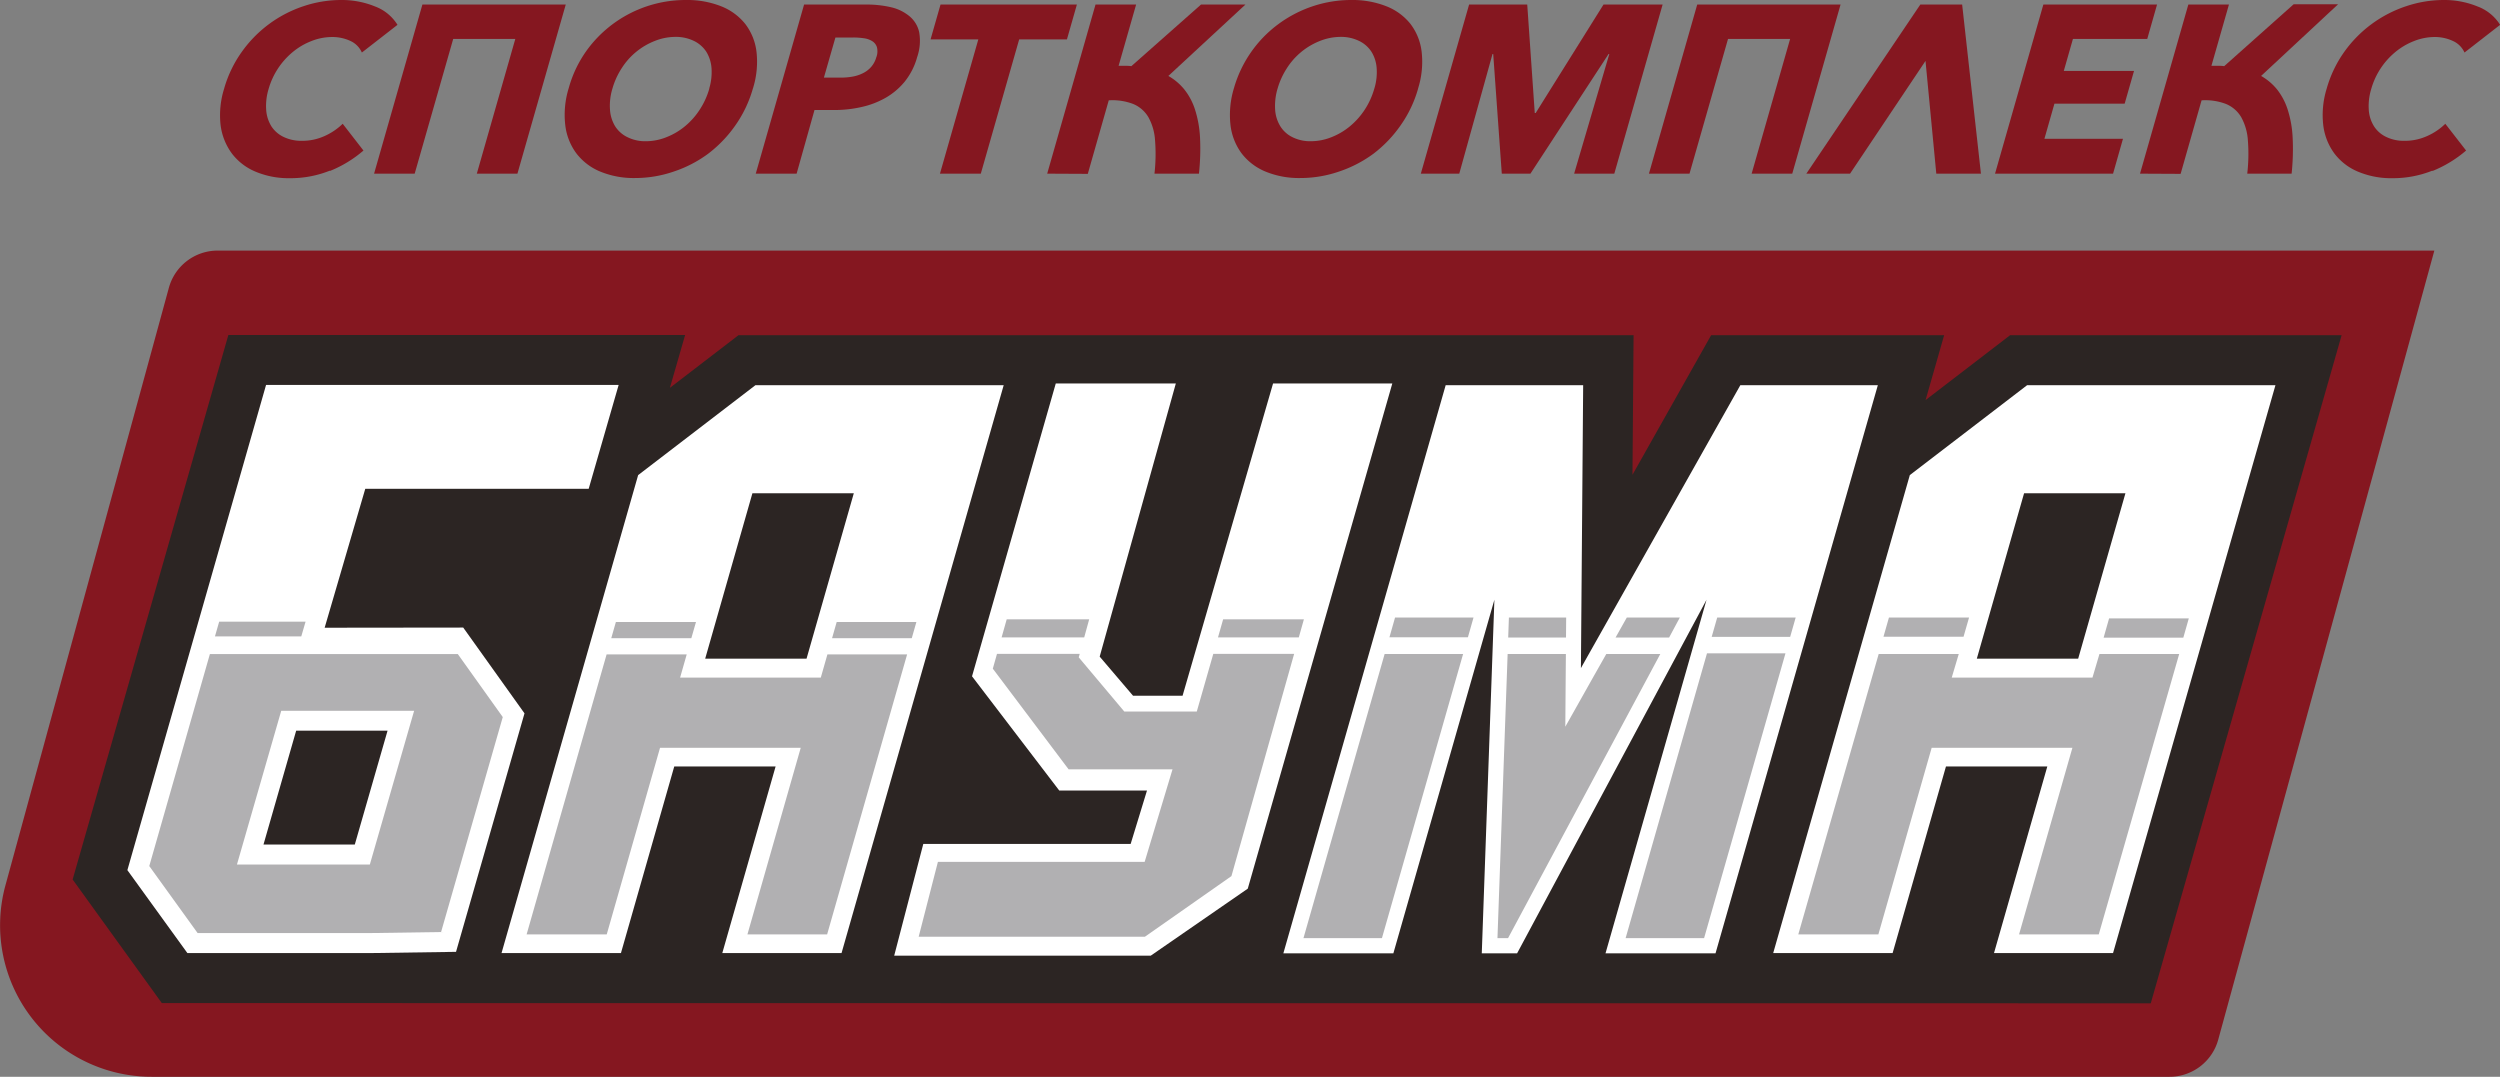 <?xml version="1.0" encoding="UTF-8"?> <svg xmlns="http://www.w3.org/2000/svg" viewBox="0 0 611.97 263.58"><rect x="0" y="0" width="611.97" height="263.58" fill="#808080" stroke="none"/><defs><style>.cls-1{fill:#851720;}.cls-2{fill:#2c2523;}.cls-3{fill:#fff;}.cls-4{fill:#00a097;}.cls-5{fill:#b1b0b2;}</style></defs><title>Ресурс 10</title><g id="Слой_2" data-name="Слой 2"><g id="Слой_1-2" data-name="Слой 1"><path class="cls-1" d="M80.73,41.78a25.92,25.92,0,0,1-9.82,1.84A20.89,20.89,0,0,1,62.5,42a14,14,0,0,1-5.77-4.47A14.81,14.81,0,0,1,54,30.64a21.75,21.75,0,0,1,.85-8.89,29.24,29.24,0,0,1,4.3-9A30.21,30.21,0,0,1,74.28,1.52,29,29,0,0,1,83.55,0a21.5,21.5,0,0,1,8.18,1.55A11,11,0,0,1,97.3,6.08l-8.72,6.78A5.55,5.55,0,0,0,85.72,10a10.38,10.38,0,0,0-4.41-.94,13.72,13.72,0,0,0-5.1,1,16.41,16.41,0,0,0-4.53,2.66,18.24,18.24,0,0,0-5.93,9.06,14.28,14.28,0,0,0-.59,5.15,8.76,8.76,0,0,0,1.28,4,7.3,7.3,0,0,0,3,2.6,10,10,0,0,0,4.47.94,13.13,13.13,0,0,0,5.54-1.17,15.28,15.28,0,0,0,4.44-3l5.08,6.55a29.25,29.25,0,0,1-8.21,5"></path><polygon class="cls-1" points="138.49 1.11 126.66 42.51 116.72 42.51 126.14 9.53 110.94 9.53 101.51 42.51 91.57 42.51 103.4 1.11 138.49 1.11"></polygon><path class="cls-1" d="M184.31,21.63a29.83,29.83,0,0,1-4.26,9,31,31,0,0,1-6.7,7A30.11,30.11,0,0,1,164.91,42a29,29,0,0,1-9.45,1.58A21.49,21.49,0,0,1,146.93,42a14.13,14.13,0,0,1-5.85-4.47,14.36,14.36,0,0,1-2.72-7,22.06,22.06,0,0,1,.87-9,29,29,0,0,1,4.26-9A29.91,29.91,0,0,1,167.92,0a22.56,22.56,0,0,1,8.57,1.52,14.22,14.22,0,0,1,5.93,4.33,13.87,13.87,0,0,1,2.76,6.81,21.77,21.77,0,0,1-.87,9m-10.7,0a13.8,13.8,0,0,0,.56-5,8.8,8.8,0,0,0-1.28-4,7.51,7.51,0,0,0-3-2.63,10.07,10.07,0,0,0-4.55-1,13.68,13.68,0,0,0-5.07,1,16.89,16.89,0,0,0-8.07,6.64,18.51,18.51,0,0,0-2.28,5,14.22,14.22,0,0,0-.6,5.18,8.88,8.88,0,0,0,1.26,4.06,7.28,7.28,0,0,0,3,2.66,9.69,9.69,0,0,0,4.51,1,13.49,13.49,0,0,0,5.07-1,16.49,16.49,0,0,0,4.51-2.66,17.89,17.89,0,0,0,3.61-4.06,18.75,18.75,0,0,0,2.36-5.18"></path><path class="cls-1" d="M224.54,13.86A16.6,16.6,0,0,1,221.45,20a16.85,16.85,0,0,1-4.77,4,21,21,0,0,1-5.9,2.22,29.54,29.54,0,0,1-6.4.71h-5L195,42.51H185l11.83-41.4H212a26.46,26.46,0,0,1,6.15.67A10.88,10.88,0,0,1,222.66,4,7,7,0,0,1,225,7.86a12.13,12.13,0,0,1-.45,6m-10,.06a4.09,4.09,0,0,0,.1-2.4,2.71,2.71,0,0,0-1.16-1.46,5.18,5.18,0,0,0-2.05-.7,17.3,17.3,0,0,0-2.55-.18h-4.39L201.68,19h4.21a15.74,15.74,0,0,0,2.76-.24,9.11,9.11,0,0,0,2.54-.82,6.43,6.43,0,0,0,2.05-1.55,6,6,0,0,0,1.28-2.42"></path><polygon class="cls-1" points="249.48 9.65 240.09 42.51 230.09 42.51 239.48 9.65 227.79 9.65 230.23 1.11 263.61 1.11 261.17 9.65 249.48 9.65"></polygon><path class="cls-1" d="M256.34,42.51l11.83-41.4h9.94l-4.29,15c.55,0,1.08,0,1.6,0s1,0,1.52.09L294,1.11h10.87L286,18.59a13.81,13.81,0,0,1,3.91,3.31,15.35,15.35,0,0,1,2.62,4.94,26.83,26.83,0,0,1,1.22,6.81,57,57,0,0,1-.26,8.86H282.6a42.41,42.41,0,0,0,.14-8.19,13.33,13.33,0,0,0-1.63-5.64,7.76,7.76,0,0,0-3.7-3.22,14.17,14.17,0,0,0-6-.9l-5.13,18Z"></path><path class="cls-1" d="M347.15,21.63a29.36,29.36,0,0,1-4.26,9,30.75,30.75,0,0,1-6.69,7A30.24,30.24,0,0,1,327.76,42a29,29,0,0,1-9.46,1.58A21.41,21.41,0,0,1,309.78,42a14.16,14.16,0,0,1-5.86-4.47,14.46,14.46,0,0,1-2.72-7,22.41,22.41,0,0,1,.87-9A29.59,29.59,0,0,1,313,5.85a30.26,30.26,0,0,1,8.37-4.33A29.67,29.67,0,0,1,330.76,0a22.56,22.56,0,0,1,8.57,1.52,14.16,14.16,0,0,1,5.93,4.33A13.87,13.87,0,0,1,348,12.66a21.77,21.77,0,0,1-.87,9m-10.7,0a13.8,13.8,0,0,0,.56-5,8.8,8.8,0,0,0-1.28-4,7.45,7.45,0,0,0-3-2.63,10.07,10.07,0,0,0-4.55-1,13.75,13.75,0,0,0-5.07,1,16.93,16.93,0,0,0-8.06,6.64,18.54,18.54,0,0,0-2.29,5,14.67,14.67,0,0,0-.6,5.18,8.76,8.76,0,0,0,1.27,4.06,7.19,7.19,0,0,0,2.95,2.66,9.7,9.7,0,0,0,4.52,1,13.56,13.56,0,0,0,5.07-1,16.59,16.59,0,0,0,4.5-2.66,18.17,18.17,0,0,0,3.62-4.06,18.73,18.73,0,0,0,2.35-5.18"></path><polygon class="cls-1" points="385.33 42.51 393.94 13.22 393.76 13.22 374.63 42.51 367.62 42.51 365.52 13.22 365.35 13.22 357.21 42.51 347.8 42.51 359.62 1.11 373.85 1.11 375.69 27.66 375.92 27.66 392.52 1.11 406.99 1.11 395.16 42.51 385.33 42.51"></polygon><polygon class="cls-1" points="450.55 1.11 438.72 42.51 428.78 42.51 438.2 9.53 423 9.53 413.57 42.51 403.64 42.51 415.46 1.11 450.55 1.11"></polygon><polygon class="cls-1" points="452.87 42.51 442.17 42.51 470.07 1.11 480.31 1.11 484.91 42.51 473.98 42.51 471.34 14.91 452.87 42.51"></polygon><polygon class="cls-1" points="488.36 42.51 500.19 1.11 528.02 1.11 525.62 9.53 507.43 9.53 505.19 17.37 522.38 17.37 520.09 25.38 502.9 25.38 500.45 33.97 519.68 33.97 517.25 42.51 488.36 42.51"></polygon><path class="cls-1" d="M523.85,42.51l11.83-41.4h9.94l-4.29,15c.54,0,1.07,0,1.6,0s1,0,1.52.09l17-15.15h10.88L553.49,18.59a13.81,13.81,0,0,1,3.91,3.31A15.55,15.55,0,0,1,560,26.84a26.41,26.41,0,0,1,1.21,6.81,56.86,56.86,0,0,1-.25,8.86H550.1a42.5,42.5,0,0,0,.15-8.19,13.47,13.47,0,0,0-1.63-5.64,7.76,7.76,0,0,0-3.7-3.22,14.17,14.17,0,0,0-6-.9l-5.13,18Z"></path><path class="cls-1" d="M595.4,41.78a26,26,0,0,1-9.83,1.84A20.89,20.89,0,0,1,577.16,42a14,14,0,0,1-5.76-4.47,14.61,14.61,0,0,1-2.7-6.93,21.9,21.9,0,0,1,.84-8.89,29.24,29.24,0,0,1,4.3-9A30.29,30.29,0,0,1,589,1.52,28.94,28.94,0,0,1,598.21,0a21.5,21.5,0,0,1,8.18,1.55A11.11,11.11,0,0,1,612,6.08l-8.72,6.78A5.6,5.6,0,0,0,600.38,10,10.38,10.38,0,0,0,596,9.06a13.79,13.79,0,0,0-5.1,1,16.7,16.7,0,0,0-4.53,2.66,18.14,18.14,0,0,0-5.92,9.06,14.31,14.31,0,0,0-.6,5.15,8.64,8.64,0,0,0,1.29,4,7.18,7.18,0,0,0,3,2.6,9.87,9.87,0,0,0,4.46.94,13.13,13.13,0,0,0,5.54-1.17,15,15,0,0,0,4.44-3l5.09,6.55a29.53,29.53,0,0,1-8.21,5"></path><path class="cls-1" d="M531.1,263.58h-494A37.09,37.09,0,0,1,1.34,216.69l40-146.25a12.38,12.38,0,0,1,11.93-9.1H595.9L543,254.48a12.36,12.36,0,0,1-11.93,9.1"></path><polygon class="cls-2" points="492.04 82.06 471.36 97.93 475.9 82.06 418.86 82.06 399.61 116.22 399.88 82.06 180.76 82.06 163.98 94.94 167.71 82 55.9 82 17.78 215.29 39.61 245.54 526.48 245.6 573.2 82.06 492.04 82.06"></polygon><polygon class="cls-3" points="459.67 94.3 426.01 94.3 386.99 163.54 387.54 94.3 353.88 94.3 314.15 233.36 341.08 233.36 365.81 146.81 362.72 233.36 371.37 233.36 417.74 146.81 393.01 233.36 419.94 233.36 459.67 94.3"></polygon><path class="cls-3" d="M79.47,153.66l9.94-34H144.1l7.34-25.44H65.13L31.18,213,45.87,233.3h45l20.76-.3,16.76-58.38-15-21Zm7.38,53.07H64.5l8-27.87H94.87Z"></path><path class="cls-3" d="M184.91,94.3l-28.7,22-33.44,117H152l13.05-45.68h24.81l-13.05,45.68H206L245.69,94.3Zm12.52,66.94H172.62l11.56-40.49H209Z"></path><path class="cls-3" d="M496.2,94.3l-28.7,22-33.44,117h29.23l13.06-45.68h24.81l-13.05,45.68h29.14L557,94.3Zm12.51,66.94H483.9l11.57-40.49h24.81Z"></path><rect class="cls-4" x="244.43" y="158.93" width="21.02" height="0.62"></rect><rect class="cls-3" x="242.58" y="157.07" width="24.73" height="4.33"></rect><polygon class="cls-5" points="297.99 159.4 297.99 158.78 318.72 158.78 318.63 159.4 297.99 159.4"></polygon><polygon class="cls-3" points="320.86 156.92 296.13 156.92 296.13 161.25 320.23 161.25 320.86 156.92"></polygon><polygon class="cls-5" points="359.31 156.06 360.7 151.17 341.49 151.17 340.1 156.06 359.31 156.06"></polygon><polygon class="cls-5" points="338.94 160.09 319.07 229.65 338.28 229.65 358.15 160.09 338.94 160.09"></polygon><polygon class="cls-5" points="368.18 158.36 368.18 157.79 383.3 157.79 383.21 158.36 368.18 158.36"></polygon><polygon class="cls-3" points="385.45 156.06 366.33 156.06 366.33 160.09 384.82 160.09 385.45 156.06"></polygon><polygon class="cls-5" points="408.58 156.06 411.2 151.17 398.22 151.17 395.47 156.06 408.58 156.06"></polygon><polygon class="cls-5" points="383.34 156.06 383.38 151.17 369.36 151.17 369.19 156.06 383.34 156.06"></polygon><polygon class="cls-5" points="393.2 160.09 390.22 165.36 383.17 177.89 383.28 163.51 383.31 160.09 369.05 160.09 366.56 229.65 369.15 229.65 406.42 160.09 393.2 160.09"></polygon><polygon class="cls-5" points="338.7 158.36 338.7 157.79 359.43 157.79 359.34 158.36 338.7 158.36"></polygon><polygon class="cls-3" points="361.58 156.06 336.85 156.06 336.85 160.09 360.95 160.09 361.58 156.06"></polygon><polygon class="cls-5" points="73.75 155.78 74.8 152.18 53.65 152.18 52.62 155.78 73.75 155.78"></polygon><path class="cls-5" d="M112.06,160.1H51.38L36.54,212,48.37,228.4H90.88l17.09-.25,15.1-52.62ZM90.53,211.63H58L68.84,174h32.53Z"></path><polygon class="cls-3" points="305.44 217.53 340.82 93.87 311.63 93.87 289.48 170.3 277.35 170.3 269.19 160.73 287.83 93.87 258.44 93.87 237.94 165.55 259.29 193.51 280.77 193.51 276.77 206.59 226.01 206.59 218.89 233.93 281.7 233.93 305.44 217.53"></polygon><polygon class="cls-5" points="480.65 155.87 482 151.17 462.39 151.17 461.05 155.87 480.65 155.87"></polygon><polygon class="cls-5" points="534.45 156.09 535.79 151.38 516.28 151.38 514.94 156.09 534.45 156.09"></polygon><polygon class="cls-5" points="513.92 160.09 512.21 165.87 477.76 165.87 479.48 160.09 459.88 160.09 440.2 228.73 459.8 228.73 472.85 183.05 507.3 183.05 494.24 228.73 513.75 228.73 533.44 160.09 513.92 160.09"></polygon><polygon class="cls-5" points="317.93 156.03 319.18 151.6 299.41 151.6 298.15 156.03 317.93 156.03"></polygon><polygon class="cls-5" points="265.4 156.03 266.62 151.6 246.43 151.6 245.18 156.03 265.4 156.03"></polygon><polygon class="cls-5" points="297 160.06 292.96 174.17 275.21 174.17 264.06 160.91 264.3 160.06 244.05 160.06 243.03 163.68 261.58 188.32 287.02 188.32 280.2 210.97 229.59 210.97 224.88 229.3 280.26 229.3 301.44 214.46 316.79 160.06 297 160.06"></polygon><polygon class="cls-5" points="223.19 156.22 224.32 152.26 204.81 152.26 203.68 156.22 223.19 156.22"></polygon><polygon class="cls-5" points="169.23 156.22 170.37 152.26 150.76 152.26 149.63 156.22 169.23 156.22"></polygon><polygon class="cls-5" points="202.54 160.19 200.92 165.87 166.48 165.87 168.1 160.19 148.49 160.19 128.91 228.73 148.52 228.73 161.57 183.05 196.01 183.05 182.96 228.73 202.47 228.73 222.05 160.19 202.54 160.19"></polygon><polygon class="cls-5" points="438.21 155.9 439.56 151.17 420.35 151.17 419 155.9 438.21 155.9"></polygon><polygon class="cls-5" points="417.85 159.93 397.93 229.65 417.14 229.65 437.06 159.93 417.85 159.93"></polygon></g></g></svg> 